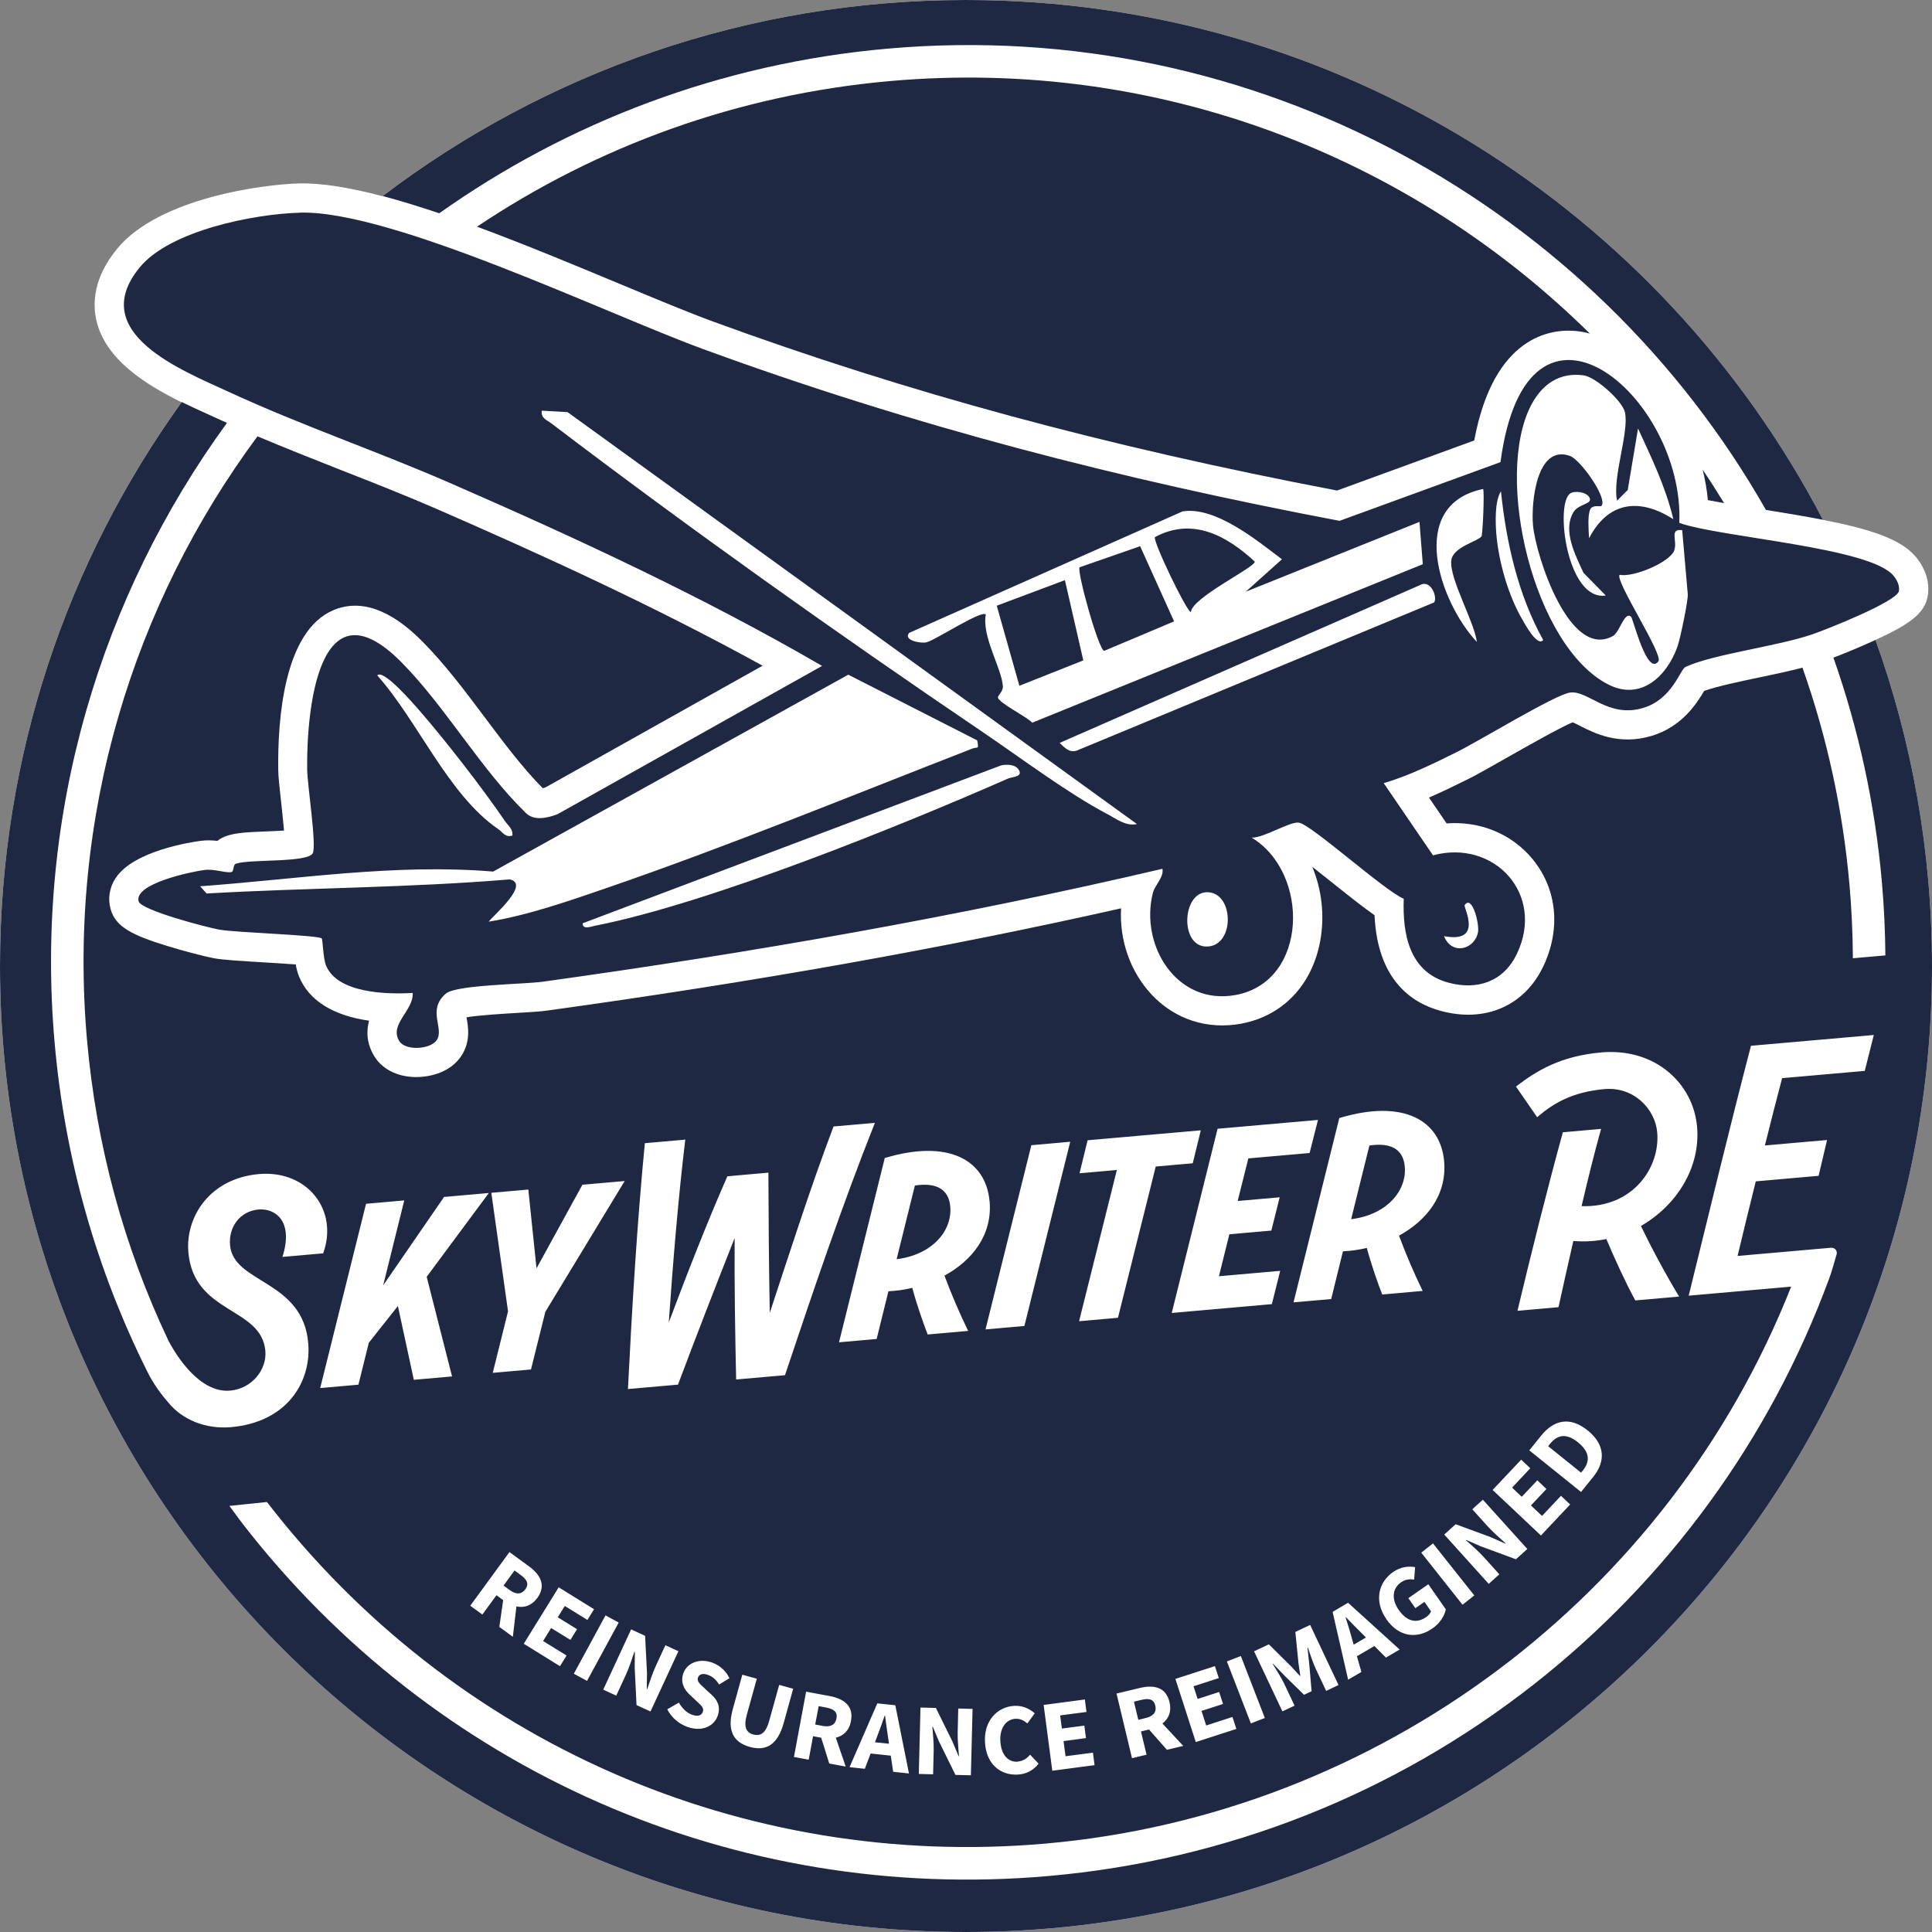 <?xml version="1.0" encoding="UTF-8"?>
<svg id="Layer_2" data-name="Layer 2" xmlns="http://www.w3.org/2000/svg" viewBox="0 0 297.12 297.12">
  <rect x="0" y="0" width="297.12" height="297.12" fill="#808080" stroke="none"/>
  <defs>
    <style>
      .cls-1 {
        fill: #fff;
      }

      .cls-2 {
        fill: #1e2843;
      }
    </style>
  </defs>
  <g id="Layer_1-2" data-name="Layer 1">
    <g>
      <path class="cls-1" d="M288.44,98.41c5.16-2.37,7.69-4.07,8.06-6.98.24-1.94-.33-3.82-1.71-5.6-2.21-2.85-7.05-4.44-14.43-5.88C255.57,32.44,205.86,0,148.56,0c-33.72,0-64.8,11.24-89.74,30.17-4.9-1.29-9.31-2.05-12.82-1.96-5.62.15-21.59,2.25-27.99,10.05-3.71,4.51-3.77,8.5-3.18,11.05,1.4,5.99,7.57,9.84,13.09,12.55C10.36,86.25,0,116.2,0,148.56c0,82.05,66.51,148.56,148.56,148.56s148.56-66.51,148.56-148.56c0-17.6-3.07-34.48-8.69-50.15Z"/>
      <g>
        <g>
          <path class="cls-2" d="M210.6,176.17l-2.81,11.33c5.43-.67,8.58-4.32,8.25-8.1-.26-2.92-2.49-3.68-5.44-3.23Z"/>
          <path class="cls-2" d="M140.7,182.32l-2.81,11.33c5.43-.67,8.58-4.32,8.25-8.1-.26-2.92-2.49-3.68-5.44-3.23Z"/>
          <g>
            <path class="cls-2" d="M127.06,262.6l-1.16-.21-.53,2.82,1.16.22c1.19.22,1.93-.17,2.11-1.16.18-.99-.39-1.44-1.59-1.67Z"/>
            <path class="cls-2" d="M243.42,226.15c1.09-1.35,1.16-2.79-.74-4.33-1.9-1.53-3.23-1.1-4.32.25l-.27.34,5.06,4.07.27-.34Z"/>
            <path class="cls-2" d="M206.99,248.71l-.05.03c.33,1.06.7,2.22.97,3.25l.27.94,1.89-1.1-.69-.69c-.76-.74-1.61-1.64-2.38-2.42Z"/>
            <path class="cls-2" d="M177.67,262.3c-.23-.98-.95-1.16-2.13-.88l-1.15.28.67,2.79,1.15-.28c1.18-.28,1.7-.94,1.46-1.92Z"/>
            <path class="cls-2" d="M80.79,244.41c.6-.81.27-1.47-.71-2.19l-.95-.7-1.69,2.32.95.7c.98.72,1.81.68,2.41-.13Z"/>
            <path class="cls-2" d="M136.72,268.17l-.14-.96c-.17-1.05-.32-2.28-.47-3.36h-.06c-.36,1.04-.76,2.2-1.15,3.18l-.34.91,2.17.23Z"/>
            <g>
              <path class="cls-2" d="M265.15,77.38c-1.06-1.74-2.16-3.46-3.3-5.15.38,1.54.66,3.11.8,4.68.76.15,1.6.31,2.5.47Z"/>
              <path class="cls-2" d="M67.55,32.8c19.7-13.96,43.23-23.05,68.97-25.32,56.69-4.99,108.61,24.44,135.06,70.94,3.24.52,6.17,1.01,8.77,1.52C255.57,32.44,205.86,0,148.56,0c-33.71,0-64.78,11.23-89.71,30.15,2.77.73,5.69,1.64,8.7,2.65Z"/>
              <path class="cls-2" d="M288.44,98.41c-.17.08-.33.15-.5.23-2.15.98-4.4,1.89-5.98,2.5,3.84,10.9,6.39,22.45,7.45,34.48.33,3.71.51,7.52.54,11.31l-5,.44v-.4c-.03-3.66-.21-7.33-.52-10.91-1.03-11.65-3.5-22.83-7.23-33.38-2.1.55-4.41,1.03-6.68,1.51-3.01.63-6.36,1.33-8.44,2.06-1.12,1.9-3.38,5.51-8.08,6.92-5.04,1.51-8.81-.42-11.07-1.57-.34-.17-.76-.39-1.07-.52-1.97.82-7.2,3.79-10.13,5.45-2.43,1.38-4.53,2.58-5.78,3.2-2.02,1-4.07,2.01-6.19,2.93l2.71,3.97c5.12-.38,9.96,1.57,13.18,5.44,3.82,4.61,4.44,10.82,1.66,16.61-2.91,6.05-8.96,8.65-15.79,6.77-4.49-1.23-9.69-4.81-10.13-14.7-1.68-1.17-3.8-2.85-6.52-5.02-.91-.73-2.01-1.61-3.06-2.43,1.45,3.48,1.94,7.46,1.23,11.38-1.24,6.82-5.8,11.59-12.21,12.76-5.16.94-10.15-.68-13.71-4.47-3.3-3.52-4.99-8.39-4.71-13.28-27.21,6.13-56.18,11.29-88.29,15.73-1.09.15-2.67.24-4.67.36-1.99.12-5.76.34-7.71.67,0,.05.02.11.03.15.24,1.35.63,3.61-.85,5.83-1.58,2.37-4.55,3.21-6.89,3.21-.07,0-.15,0-.22,0-2.78-.06-5.07-1.25-6.27-3.24-1.2-2-1.2-3.87-.78-5.43-5.52-.78-9.26-3.1-10.77-6.79-.23-.57-.39-1.19-.51-1.86-1.47-.11-3.23-.21-4.62-.3-4.02-.24-6.55-.4-7.88-.64-1.29-.23-4.54-1.06-7.33-1.92-5.24-1.62-7.87-2.88-8.64-5.65-.45-1.63-.18-3.33.78-4.78,2.73-4.14,11.38-5.49,13.09-5.72.92-.12,1.79-.08,2.55.01.48-.38.98-.62,1.43-.77,1.41-.48,3.25-.58,6.15-.69.75-.03,1.75-.07,2.67-.13-.13-1.48-.32-3.24-.45-4.42-.27-2.4-.43-3.92-.44-4.93-.1-7.79.87-21.34,8.5-24.55,4.15-1.74,8.73-.14,13.62,4.77,3.47,3.49,6.6,7.66,9.62,11.69,2.86,3.82,5.81,7.76,8.94,10.93.12-.03.26-.07.43-.13l33.38-18.71c-16.98-9.35-34.53-17.3-49.78-23.96-4.92-2.15-10.06-4.17-15.03-6.12-4.24-1.67-8.57-3.38-12.87-5.2-19.12,25.8-29.25,58.4-26.22,92.82,1.43,16.19,5.63,31.71,12.51,46.23,1.42,2.71,4.99,8.13,9.53,7.71,3.39-.32,5.64-3.29,5.39-6.11-.6-6.79-11-5.63-11.84-15.15-.48-5.45,3.29-11.37,10.84-12.04,7.46-.66,12.3,5.57,9.89,12.19l-6.26.55c1.77-5.6-1.19-7.51-3.68-7.29-2.87.25-4.63,2.72-4.38,5.49.52,5.93,11.26,5.32,12.03,15.13.47,5.93-3.27,12.09-11.88,12.85-3.87.34-7.5-1.12-9.67-3.82-1.25-1.42-2.34-2.99-3.19-4.69-7.9-15.82-12.7-32.83-14.27-50.62-3.11-35.28,7.13-68.72,26.51-95.32-.54-.24-1.08-.47-1.61-.72-.45-.21-.94-.43-1.45-.66-1.21-.55-2.54-1.15-3.9-1.82C10.36,86.25,0,116.2,0,148.56c0,82.05,66.51,148.56,148.56,148.56s148.56-66.51,148.56-148.56c0-17.6-3.07-34.48-8.69-50.15ZM246.25,161.85c8.32-.73,14.15,4.78,14.74,11.42.56,6.31-3.17,12.13-8.63,15.27,1.71,3.56,3.9,7.61,5.87,10.86l-6.74.59c-1.5-2.76-3.16-6.37-4.45-9.44-1.66.34-3.38.44-5.08.3-.8,3.49-1.56,6.93-2.28,10.18l-6.31.56c2.08-8.71,4.57-18.71,6.98-27.46l5.88-.52c-1.06,3.8-2.06,7.84-3,11.88,7.93.27,12.1-5.98,11.63-11.34-.32-3.63-3.61-7.05-8.1-6.66-4.88.43-7.86,2.14-10.36,4.33l-3.26-4.72c3.11-2.39,6.82-4.7,13.13-5.25ZM245.04,227.1l-1.89,2.35-7.96-6.4,1.81-2.25c1.96-2.43,4.43-3.02,7.16-.82s2.75,4.8.88,7.12ZM233.93,224.47l1.41,1.33-2.8,2.98,1.49,1.41,2.39-2.53,1.41,1.33-2.39,2.53,1.71,1.61,2.91-3.09,1.41,1.33-4.49,4.77-7.43-7,4.39-4.66ZM229.25,236.4l2.25.99.05-.04c-.8-.73-1.9-1.67-2.71-2.56l-2.42-2.68,1.63-1.47,6.84,7.58-1.76,1.58-5.39-1.99-2.24-.98-.05.04c.83.76,1.89,1.65,2.7,2.55l2.43,2.69-1.63,1.47-6.84-7.58,1.75-1.59,5.38,1.98ZM209.37,257.13l-2.04,1.19-2.39-10.43,2.38-1.4,7.93,7.19-2.11,1.24-1.77-1.78-2.69,1.57.69,2.42ZM201.35,255.93l.36,4.16-1.16.55-2.98-2.92-1.77-1.84-.06.03c.52.85,1.32,2.11,1.75,3.01l1.6,3.39-1.87.88-4.36-9.24,2.28-1.07,3.43,3.4c.44.46.88.97,1.34,1.46l.06-.03c-.08-.66-.21-1.32-.28-1.95l-.48-4.79,2.28-1.07,4.36,9.24-1.9.9-1.6-3.39c-.42-.9-.89-2.32-1.21-3.27l-.06.03.27,2.54ZM176.34,269.85l-2.25.54-2.38-9.94,3.58-.86c2.11-.5,4.01-.19,4.57,2.18.35,1.46-.14,2.55-1.09,3.29l3.2,3.44-2.51.6-2.75-3.12-1.24.3.86,3.58ZM180.75,258.2l6.09-1.97.6,1.84-3.89,1.26.63,1.95,3.31-1.07.6,1.84-3.31,1.07.72,2.24,4.04-1.31.6,1.84-6.24,2.02-3.14-9.72ZM188.68,255.51l2.15-.83,3.69,9.53-2.15.83-3.69-9.53ZM213.21,249c-1.94-2.78-1.21-5.68,1.02-7.23,1.21-.85,2.44-.93,3.4-.76l-.15,1.91c-.68-.09-1.33-.06-2.04.44-1.29.9-1.5,2.55-.33,4.23,1.2,1.72,2.68,2.18,4.25,1.08.33-.23.62-.56.71-.87l-1.01-1.45-1.39.97-1.08-1.54,3.07-2.14,2.69,3.86c-.18.97-.89,2.13-2.06,2.94-2.31,1.61-5.13,1.39-7.09-1.43ZM218.57,238.79l1.81-1.43,6.35,8-1.81,1.43-6.34-8ZM205.95,172.05v-.1c9.9-2.99,15.59.36,16.14,6.63.46,5.26-2.76,9.16-6.94,11.45,1.13,3.03,2.34,5.82,3.64,8.5l-6.22.55c-.68-1.72-1.72-4.72-2.37-7.16-1.27.3-2.47.46-3.67.52l-1.81,7.34-5.79.51,7.01-28.23ZM202.69,172.24l-1.29,5.08-9.42.83-1.64,6.55,6.46-.57-1.28,5.12-6.46.57-1.6,6.45,9.42-.83-1.28,5.12-15.4,1.36,7.05-28.33,15.45-1.36ZM166.02,180.43l1.24-5.07,17.41-1.53-1.24,5.07-5.69.5-5.81,23.26-5.98.53,5.81-23.26-5.74.51ZM163.31,265.83l3.45-.45.25,1.92-3.45.46.31,2.33,4.21-.55.25,1.92-6.5.86-1.33-10.12,6.34-.84.25,1.92-4.05.53.27,2.03ZM164.59,175.59l-7.05,28.33-5.98.53,7.05-28.33,5.98-.53ZM156.48,270.91c.84-.05,1.47-.5,1.94-1.06l1.3,1.38c-.79,1.03-1.89,1.61-3.21,1.68-2.58.14-4.84-1.53-5.03-4.96-.19-3.38,1.94-5.47,4.51-5.61,1.32-.07,2.41.49,3.14,1.15l-1.13,1.55c-.54-.45-1.11-.75-1.84-.71-1.4.08-2.43,1.37-2.32,3.42.12,2.1,1.16,3.26,2.65,3.18ZM152.19,184.73c.46,5.26-2.76,9.16-6.94,11.45,1.13,3.03,2.34,5.82,3.64,8.5l-6.22.55c-.68-1.72-1.72-4.72-2.37-7.17-1.27.31-2.47.46-3.67.52l-1.81,7.34-5.79.51,7.01-28.23v-.1c9.9-2.99,15.59.36,16.14,6.63ZM143.59,269.25l-.09,3.62-2.2-.06.26-10.21,2.37.06,2.54,5.15.95,2.27h.06c-.08-1.08-.23-2.52-.2-3.72l.09-3.61,2.2.06-.26,10.21-2.37-.06-2.54-5.16-.95-2.26h-.06c.08,1.13.23,2.5.2,3.71ZM130.07,271.68l-2.54-.47-1.24-3.97-1.25-.23-.67,3.61-2.27-.42,1.87-10.04,3.61.67c2.13.4,3.74,1.46,3.29,3.85-.27,1.48-1.17,2.27-2.33,2.56l1.52,4.44ZM134.94,261.96l2.75.29,2.1,10.49-2.43-.26-.37-2.48-3.1-.33-.89,2.35-2.35-.25,4.27-9.81ZM99.17,175.81l6.22-.55c-1.09,9.01-1.9,18.96-2.54,28.12,2.77-7.38,5.88-15.36,9.01-22.48l6.31-.56c.02,6.79.08,14.55.21,21.57,3.08-9.33,6.33-19.5,9.81-28.67l6.36-.56c-5.01,12.58-9.64,26.29-13.83,38.81l-7.51.66c-.15-6.68-.28-14.67-.23-21.76-2.92,7.39-6.1,15.57-8.71,22.55l-7.7.68c.61-12.2,1.41-25.57,2.6-37.82ZM115.84,266.74c1.11.31,1.93-.18,2.46-2.11l1.53-5.51,2.15.59-1.46,5.28c-.92,3.3-2.66,4.37-5.2,3.67-2.55-.71-3.54-2.53-2.62-5.83l1.46-5.28,2.23.62-1.53,5.51c-.53,1.93-.11,2.76.99,3.07ZM108.37,259.67l1.04.94c1,.9,1.44,1.95.95,3.3-.58,1.59-2.42,2.48-4.7,1.65-1.25-.46-2.4-1.41-3.04-2.69l1.79-1.03c.46.84,1.2,1.58,1.99,1.86.91.33,1.48.14,1.69-.43.22-.6-.25-1-.96-1.65l-1.05-.99c-.85-.77-1.49-1.93-.98-3.32.58-1.59,2.47-2.34,4.46-1.61,1.1.4,2.1,1.26,2.62,2.39l-1.59.97c-.45-.72-.96-1.2-1.71-1.48-.75-.27-1.34-.14-1.54.41-.21.59.33,1.03,1.05,1.67ZM97.57,254c-.37,1.07-.78,2.39-1.28,3.48l-1.52,3.29-2-.92,4.29-9.27,2.15.99.29,5.73-.03,2.46.06.03c.35-1.03.79-2.4,1.29-3.5l1.51-3.27,2,.92-4.29,9.27-2.15-.99-.28-5.74.02-2.45-.06-.03ZM87.14,254.59l-1.02,1.65-5.57-3.45,5.37-8.68,5.44,3.37-1.02,1.65-3.48-2.15-1.08,1.74,2.96,1.83-1.02,1.65-2.96-1.83-1.24,2,3.61,2.23ZM76.35,245.33l-2.17,2.97-1.86-1.36,6.03-8.25,2.97,2.17c1.75,1.28,2.74,2.93,1.31,4.89-.89,1.21-2.04,1.55-3.21,1.3l-.55,4.67-2.08-1.52.59-4.12-1.03-.75ZM93.12,248.43l2.03,1.1-4.87,8.97-2.03-1.1,4.87-8.97ZM81.25,182.93l1.26,12.13,7.06-12.86,6.5-.57-12.2,20.11-2.21,8.87-5.88.52,2.35-9.46-2.57-18.23,5.69-.5ZM56.29,185.13l5.88-.52-3.24,13.06,9.36-13.59,6.89-.61-9.56,12.89,3.9,15.32-5.88.52-2.45-11.35-4.47,5.65-1.6,6.45-5.88.52,7.05-28.33ZM286.79,164.69l-12.72,1.12c-.9,3.45-1.8,6.91-2.65,10.35l9.56-.84-1.3,5.51-9.66.85c-.96,3.84-1.88,7.63-2.8,11.47l13.34-1.17,1.05-.09c.56-.05,1,.48.84,1.02l-.6,2.05c-.17.59-.36,1.18-.58,1.76-9.07,24.59-24.76,46.14-45.44,62.36-21.48,16.85-47.27,27.03-74.58,29.43-48.17,4.24-94.58-16.12-124.16-54.46l-1.81-2.46,5.77-.6c28.53,36.99,73.29,56.62,119.76,52.53,51.24-4.51,95.82-37.97,114.65-85.65l-15.76,1.39c3.16-12.81,6.23-25.61,9.58-38.43l18.89-1.66-1.39,5.52Z"/>
              <path class="cls-2" d="M73.36,34.86c7.38,2.73,15.01,5.91,21.95,8.8,5.69,2.37,10.6,4.42,14.38,5.8,29.83,10.92,60.34,19.18,95.93,25.98l21.1-7.7c3-16.1,11.79-17.18,15.58-16.84.74.06,1.47.2,2.2.4-27.46-27.11-66.19-42.48-107.55-38.84-23.56,2.07-45.2,10.08-63.59,22.4Z"/>
            </g>
          </g>
        </g>
        <g>
          <path class="cls-2" d="M46.13,32.7c14.16-.38,47.04,15.51,62.02,20.99,32.33,11.83,64.02,19.99,97.86,26.41l24.75-9.03c4.07-30.78,28.33-10.12,27.5,9.34,6.09,2.23,29.54,3.75,32.98,8.18.52.67.91,1.41.8,2.28-.2,1.62-11.25,5.97-13.28,6.67-5.47,1.88-15.3,3.05-19.55,5.03-.84.39-2.02,4.96-6.5,6.3-5.46,1.64-8.49-2.8-11.31-2.35-2.37.38-14.07,7.52-17.44,9.18-3.6,1.78-7.28,3.6-11.16,4.74l7.58,11.1c9.42-2.53,17.31,6,12.88,15.19-2.06,4.27-6.1,5.6-10.55,4.38-5.97-1.64-7.03-7.42-6.83-12.89-2.96-1.22-14.31-11.51-16.15-11.71-1.46-.16-5.34,2.36-7.24,2.31,8.96,5.39,8.75,22.14-2.47,24.2-8.99,1.65-14.75-7.56-12.73-15.67.31-1.25,1.74-2.45,1.48-3.74-31.37,7.35-63.31,12.93-95.27,17.36-3.02.42-13.36.47-14.94,1.84-2.94,2.54-.19,5.34-1.39,7.14-.97,1.45-4.84,1.7-5.78.14-1.56-2.59,2.23-4.66,2.08-7.39-3.9.24-11.57.08-13.33-4.22-.46-1.12-.5-4.02-.66-4.16-.59-.52-13.14-.89-15.73-1.35-1.92-.34-12.04-2.98-12.43-4.35-.75-2.71,8.03-4.55,10.13-4.83,1.5-.2,3.28.51,4.15.32.39-.09.22-1.13.67-1.28,2.16-.74,10.97-.12,11.82-1.6.64-1.12-.82-10.53-.85-12.89-.11-8.94,1.69-29.36,14.44-16.55,6.72,6.75,12.22,16.45,19.2,23.25,1.29,1.25,3.32.76,4.87.17l40.68-22.8c-18.34-10.65-37.72-19.62-57.15-28.1-11.24-4.91-22.98-8.9-34.11-14.05-6.98-3.23-21.98-9.03-13.68-19.14,4.67-5.69,17.62-8.22,24.63-8.41ZM84.75,65.08c21.29,16.19,44.18,32.47,66.33,47.47,5.83,3.95,13.18,9.48,19.24,12.66,1.41.74,2.79,1.88,4.53,1.52l-87.57-63.35-3.96-.22c-.15,1.17.71,1.38,1.42,1.92ZM257.48,84.66c-.72,1.85-6.3,4.17-8.4,3.74-.78.85,6.75,12.25,5.97,13.3-1.75,2.37-3.89-6.57-4.21-6.85-1.01-.91-1.74,2.36-2.76,2.94-6.7,3.8-11.89-12.36-12.32-16.99-.31-3.4.51-12.54,5.69-10.68,1.6.57,5.8,6.47,4.85,7.66-.16.2-1.38-.22-1.74.56-.44.94-.24,3.31-.18,4.44,2.92-5.64,7.75-6.28,12.96-2.93-1.15-4.89-3.34-9.43-5.43-13.95l-1.58,9.45-1.65,1.65c-.75-3.57,1.89-10.52,1.22-13.59-.39-1.75-4.49-5.42-6.33-5.68-3.76-.53-6.43,1.39-8.1,4.58-5.75,11.05.37,37.09,11.87,42.96,4.97,2.54,8.99-1.22,10.63-5.82.43-1.22,1.67-7.11,1.59-8.07l-.86-9.85c-2.05-.27-.67,1.69-1.23,3.12ZM142.51,98.77c1.4-.35,8.36-4.95,9.09-4.28-.62,3.45,2.42,8.2,2.63,11.02.06.82-.79,1.45-.76,1.75.08.82,4.46,2.97,5.28,3.88l60.06-24.37-.51-6.51-26.72,10.74,5.57-4.99c-3.84-2.89-10.22-8.18-15.29-7.36l-42.04,18.68c-.97,1.15,1.79,1.67,2.69,1.45ZM223.19,86.21c.22-2.14,4.25-2.98,4.66-3.75.17-.32.47-6.99.23-7.26-11.85,2.47-6.67,17.46-.95,23.53-.41-3.15-4.23-9.69-3.94-12.52ZM230.83,75.56c-.97,1.48-.85,4.77-.72,6.47.34,4.28,1.84,9.57,4.03,13.29.27.46,2.26,4.23,3.19,3.11-3.87-6.93-5.69-15.04-6.5-22.88ZM246.95,91.58l-3.43-3.49c-1.22-2.68-3.22-6.41-1.57-9.28.81-1.4,3.09-1.22,2.47-2.33-.46-.83-2.29-1.07-2.97-.57-2.35,1.74-.42,16.58,5.5,15.67ZM218.41,89.97l-55.45,24.28c.79.74,1.49,1.57,2.64,1.18l54.95-22.78c.57-.82-.54-3.59-2.14-2.68ZM76.61,127.49c.72.5,1.09,1.36,2.19,1.01.12-1.02-.66-1.52-1.15-2.24-3.45-5.06-9.24-12.52-13.27-17.13-.61-.69-5.43-6.33-6.36-5.26,6.25,7,10.85,18.3,18.59,23.63ZM31.76,137.41c15.54-.89,31.1-.87,46.63-2.17,3.19.68-2.41,5.45-3.24,6.5,5.89-.93,12.35-3.18,18.19-5.19,18.72-6.44,37.68-14.22,56.18-21.42.84-.33,1.07.25.76-1.27l-19.82-10.1-54.62,30.28c-15.05-1.26-30.04,1.17-45.06,2.26l.99,1.11ZM91.66,142.34c17.48-3.47,46.57-15.22,63.35-22.6.61-.27,2.33-.24,1.68-1.33-.52-.87-1.82-.89-2.73-.7l-64.35,24.28c-.05,1.07,1.41.47,2.05.34ZM185.36,145.56c4.4.25,4.53-7.63.81-8.3-4.31-.78-4.91,8.06-.81,8.3ZM222.07,143.96c1.19,3.01,4.7,2.08,5.23-.58.25-1.28-.91-5.85-2.05-4.19-.23.33,2.97,5.93-3.18,4.78Z"/>
          <path class="cls-2" d="M166.03,87.24c-.46.58,2.95,12.85,3.79,12.85l10.74-4.53-5.22-11.56-9.31,3.24Z"/>
          <polygon class="cls-2" points="153.29 93.15 156.77 105.46 166.6 101.56 163.77 89.22 153.29 93.15"/>
          <path class="cls-2" d="M177.62,82.6c-.39.51,4.77,11.29,5.52,11.54.19-2.27,9.9-6.88,9.83-7.77-4.38-4.06-9.62-6.85-15.35-3.77Z"/>
        </g>
      </g>
    </g>
  </g>
</svg>